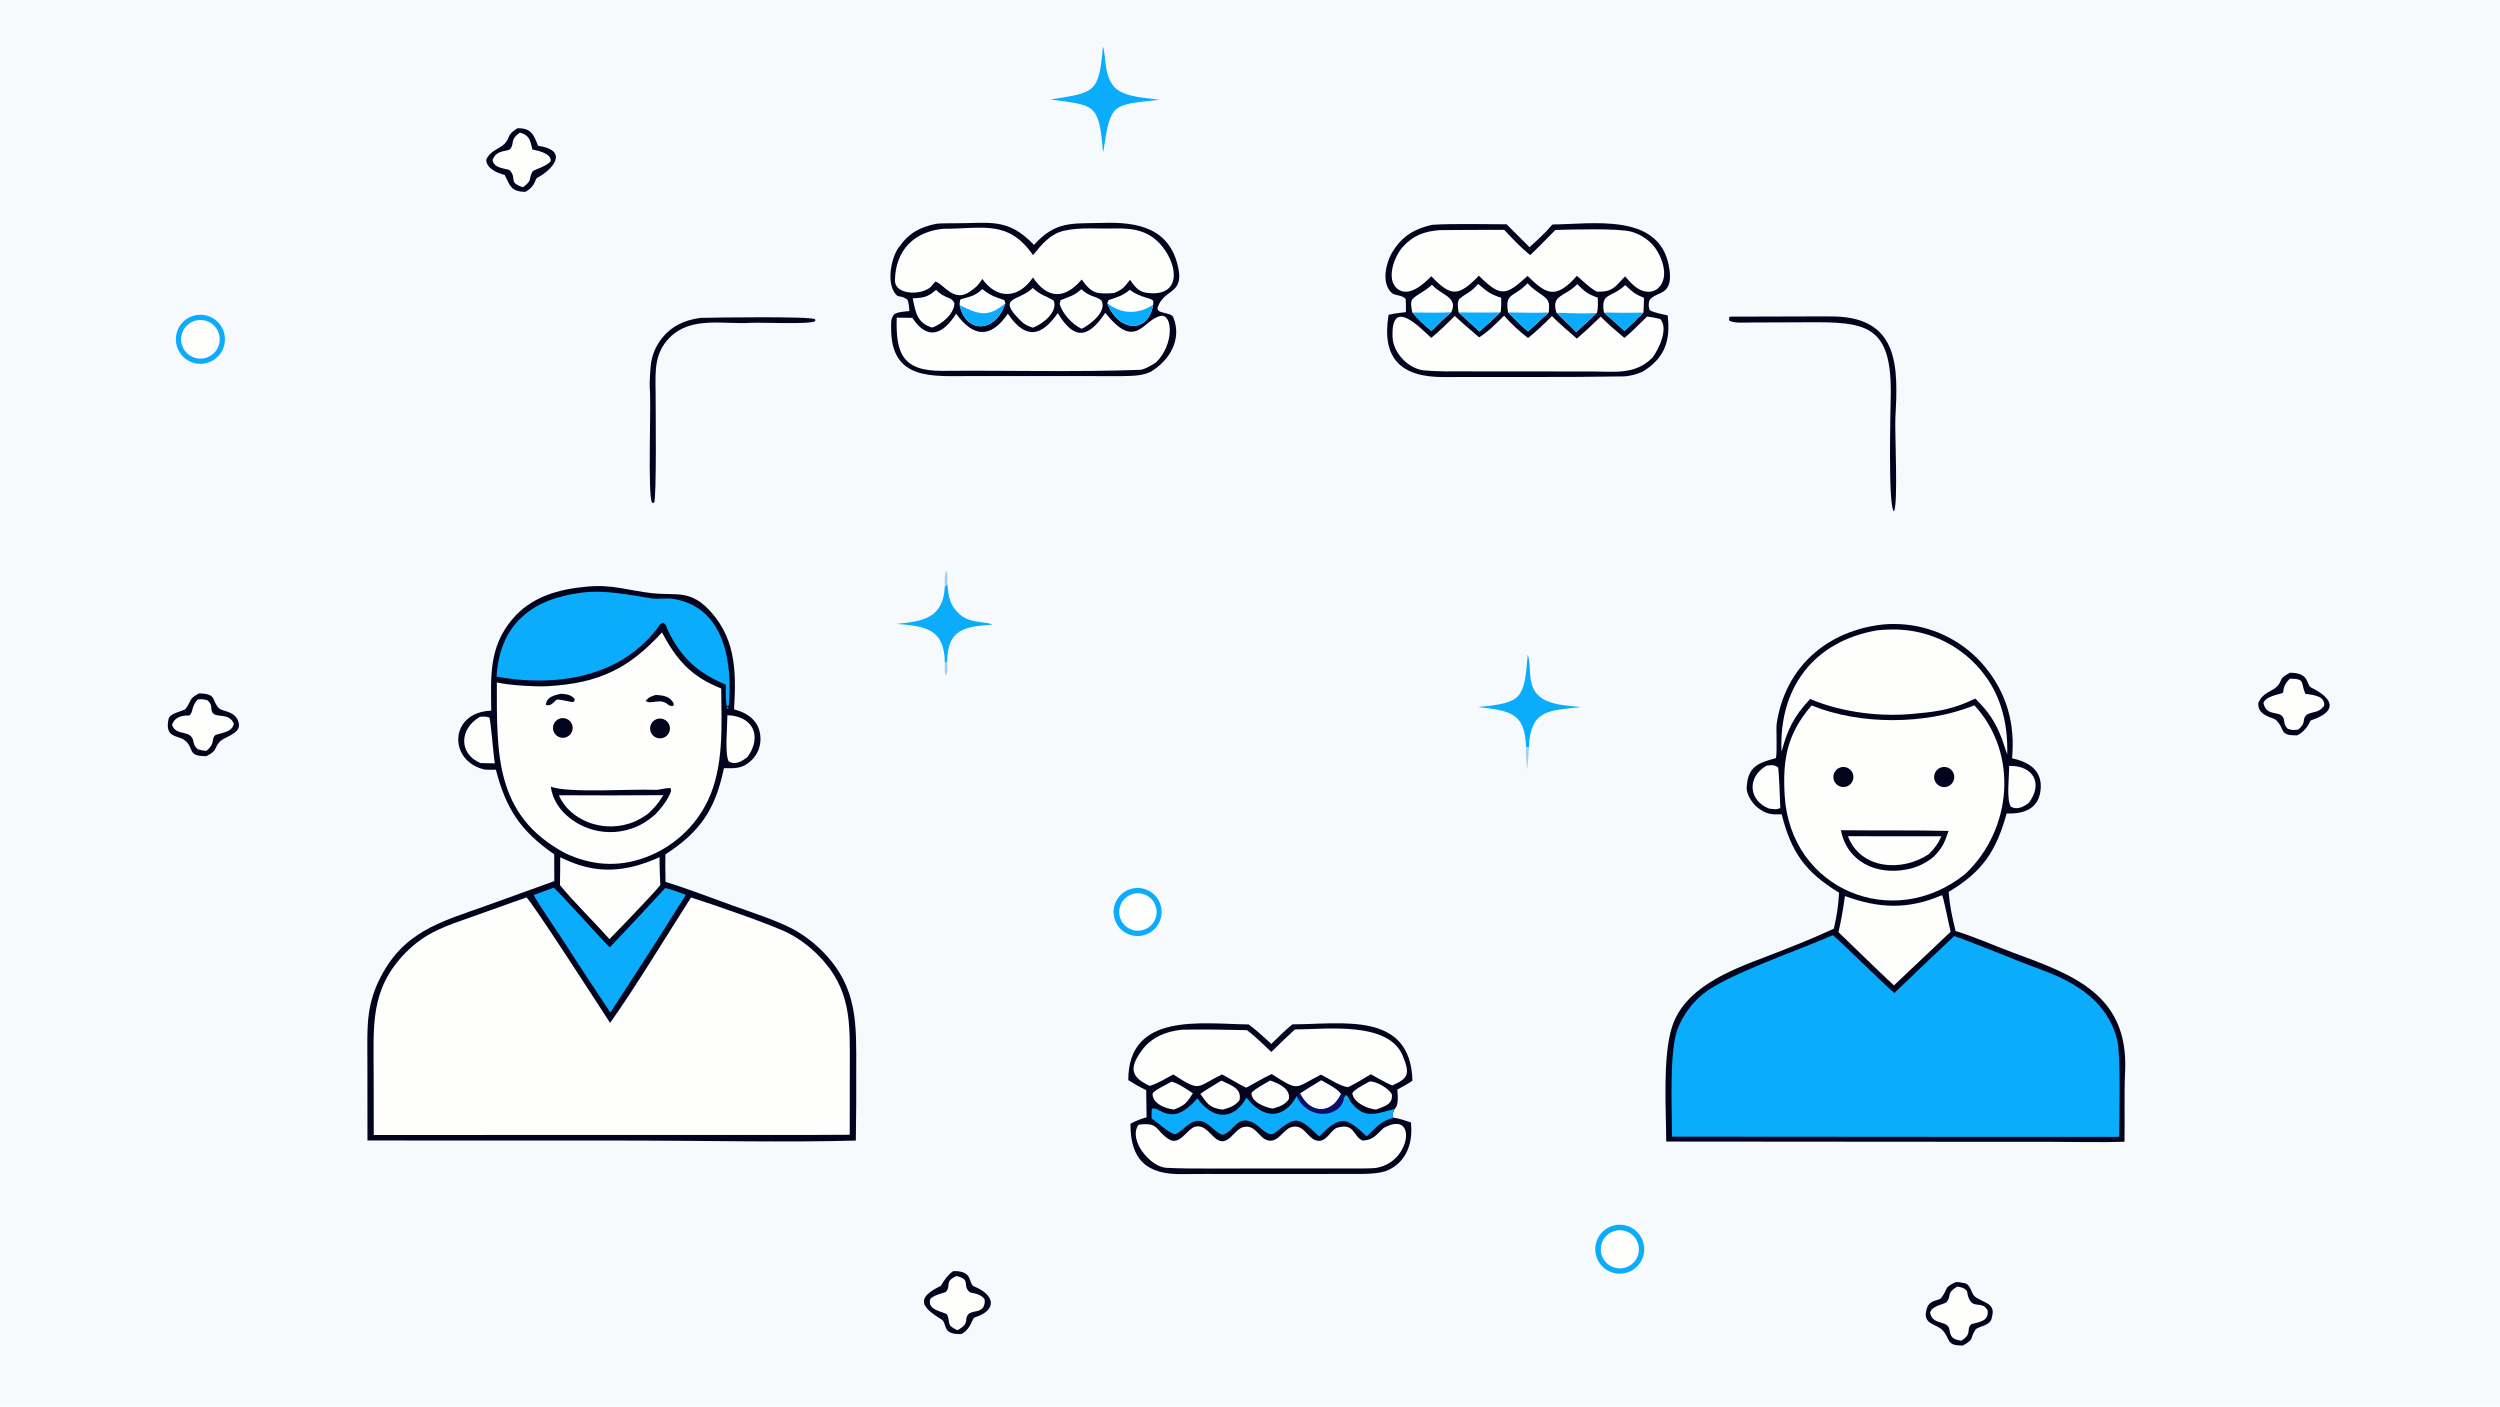 <svg version="1.1" xmlns="http://www.w3.org/2000/svg" style="display: block;" viewBox="0 0 2048 1152" width="1820" height="1024" preserveAspectRatio="none">
<path transform="translate(0,0)" fill="rgb(246,250,252)" d="M 0 0 L 2048 0 L 2048 1152 L 0 1152 L 0 0 z"/>
<path transform="translate(0,0)" fill="rgb(2,4,29)" d="M 481.274 480.391 C 502.201 478.477 514.774 483.724 534.228 485.81 C 555.005 488.038 566.13 482.363 583.281 502.173 C 603.145 525.118 603.074 552.121 601.328 580.962 C 613.515 584.074 622.815 591.365 622.989 604.949 C 623.1 611.471 620.564 617.76 615.96 622.38 C 608.571 629.67 602.361 629.301 593.019 629.164 C 592.925 629.645 592.826 630.125 592.723 630.604 C 585.622 663.647 573.151 681.521 545.139 699.703 C 544.897 707.266 545.086 714.752 545.218 722.314 C 563.022 727.638 583.51 735.708 601.218 741.997 C 615.419 747.039 637.962 754.441 650.547 761.434 C 659.531 766.484 667.724 772.826 674.864 780.259 C 703.106 809.487 701.441 839.525 701.427 876.829 C 701.506 895.926 701.396 915.022 701.096 934.116 C 644.571 935.699 580.439 934.227 523.5 934.127 L 301.023 934.059 L 300.97 871.131 C 300.971 858.575 300.455 841.687 302.227 829.719 C 303.54 820.669 306.209 811.868 310.142 803.612 C 329.323 763.262 359.966 755.368 397.733 741.958 L 454.092 721.633 L 453.994 699.69 C 426.4 680.52 414.599 662.604 406.231 630.386 C 404.423 630.401 398.064 630.537 396.551 630.17 C 366.888 622.971 368.045 583.199 402.423 582.027 C 402.144 554.444 400.268 530.441 419.453 507.428 C 435.195 488.546 457.838 482.419 481.274 480.391 z"/>
<path transform="translate(0,0)" fill="rgb(254,254,253)" d="M 431.221 734.999 C 434.334 736.311 493.318 827.857 499.799 837.731 C 520.965 808.002 545.849 766.607 566.097 735.037 C 582.063 740.102 634.398 757.951 647.376 765.046 C 655.752 769.652 663.422 775.44 670.149 782.231 C 697.908 810.122 696.168 838.055 696.16 873.835 L 696.092 929.355 L 668.25 929.496 L 306.181 929.551 L 306.102 878.295 C 306.056 839.893 303.067 810.307 331.953 780.613 C 348.87 763.221 365.671 758.343 387.79 750.462 L 431.221 734.999 z"/>
<path transform="translate(0,0)" fill="rgb(254,254,253)" d="M 542.292 517.961 C 554.234 540.537 566.333 554.204 590.819 563.864 C 591.078 594.045 593.183 627.509 579.988 655.43 C 569.461 677.563 550.529 694.572 527.399 702.676 C 505.398 710.538 483.774 708.577 462.805 698.638 C 404.838 667.555 407.112 616.331 407.003 558.918 C 416.981 561.271 438.835 562.575 449.199 561.961 C 490.414 559.522 514.989 547.807 542.292 517.961 z"/>
<path transform="translate(0,0)" fill="rgb(2,4,29)" d="M 451.202 644.288 C 465.386 649.799 518.582 645.984 536.184 646.876 C 540.888 647.114 544.838 645.028 549.426 645.538 L 549.776 647.776 C 547.491 654.722 542.069 661.365 537.167 666.682 C 528.377 674.47 519.727 679.076 507.963 680.897 C 493.585 683.037 478.952 679.289 467.374 670.5 C 458.838 664.011 452.621 655.035 451.202 644.288 z"/>
<path transform="translate(0,0)" fill="rgb(254,254,253)" d="M 457.833 651.302 C 486.342 651.5 514.852 651.478 543.362 651.237 C 539.316 658.008 536.544 661.007 531.069 666.277 C 528.24 668.465 523.506 671.277 520.258 672.686 C 508.024 677.995 494.185 678.242 481.77 673.372 C 471.353 669.294 462.279 661.71 457.833 651.302 z"/>
<path transform="translate(0,0)" fill="rgb(2,4,29)" d="M 538.941 588.676 C 543.186 587.739 547.415 590.31 548.537 594.509 C 549.66 598.708 547.277 603.047 543.131 604.352 C 540.282 605.249 537.171 604.51 535.03 602.428 C 532.889 600.346 532.063 597.257 532.88 594.384 C 533.697 591.512 536.025 589.319 538.941 588.676 z"/>
<path transform="translate(0,0)" fill="rgb(2,4,29)" d="M 457.987 588.731 C 462.053 587.049 466.715 588.936 468.467 592.971 C 470.219 597.006 468.414 601.701 464.409 603.523 C 461.757 604.73 458.659 604.411 456.307 602.69 C 453.956 600.969 452.716 598.112 453.064 595.219 C 453.412 592.325 455.294 589.845 457.987 588.731 z"/>
<path transform="translate(0,0)" fill="rgb(2,4,29)" d="M 459.504 568.195 C 464.411 568.625 467.563 568.813 470.808 572.489 L 470.371 574.638 C 467.923 575.74 461.189 572.772 455.993 572.96 C 453.079 575.628 451.142 578.541 447.174 577.324 C 447.706 570.634 454.098 569.412 459.504 568.195 z"/>
<path transform="translate(0,0)" fill="rgb(2,4,29)" d="M 537.119 569.171 C 543.328 569.498 549.27 570.184 552.072 576.635 L 551.333 578.193 C 548.13 578.264 548.463 577.769 545.458 575.745 C 539.455 572.281 532.633 577.204 528.975 574.035 C 531.436 570.805 533.266 570.497 537.119 569.171 z"/>
<path transform="translate(0,0)" fill="rgb(11,172,252)" d="M 476.711 485.367 C 495.233 482.845 515.419 487.242 533.481 490.054 C 539.299 490.926 546.312 489.576 552.03 490.55 C 594.452 497.777 599.998 544.168 597.058 577.694 L 595.522 578.502 L 595.598 579.029 L 596.809 579.19 L 596.396 580.548 L 595.772 580.347 C 594.167 573.925 594.555 567.38 594.59 560.744 C 571.338 550.995 557.698 538.458 546.865 515.703 C 545.516 512.293 545.994 511.891 543.307 509.981 C 540.236 510.964 539.736 512.953 537.863 515.368 C 506.456 555.877 453.067 562.707 406.775 554.115 C 409.391 510.765 436.349 490.252 476.711 485.367 z"/>
<path transform="translate(0,0)" fill="rgb(11,172,252)" d="M 453.493 727.075 C 455.326 727.401 493.832 770.672 499.532 775.873 C 514.838 759.819 529.997 743.625 545.006 727.292 C 550.755 728.647 556.287 730.849 561.832 732.898 L 537.95 770.744 L 500.032 829.303 C 486.19 808.576 472.524 787.732 459.036 766.774 C 452.426 756.68 442.773 743.028 437.195 733.009 C 442.615 730.997 448.048 729.018 453.493 727.075 z"/>
<path transform="translate(0,0)" fill="rgb(254,254,253)" d="M 458.931 702.107 C 462.584 703.887 466.316 705.5 470.115 706.943 C 494.721 716.191 517.092 712.504 540.307 702.013 C 540.248 709.724 540.599 717.076 540.945 724.775 C 537.442 729.394 529.169 737.837 524.928 742.408 C 516.475 751.42 507.916 760.333 499.253 769.143 C 486.185 754.374 471.216 740.043 458.722 724.924 C 458.942 717.481 458.871 709.591 458.931 702.107 z"/>
<path transform="translate(0,0)" fill="rgb(254,254,253)" d="M 595.891 585.746 C 617.001 586.529 624.52 602.981 612.433 619.908 C 607.929 623.438 602.17 627.062 596.908 623.483 C 593.619 617.121 595.897 594.942 595.891 585.746 z"/>
<path transform="translate(0,0)" fill="rgb(254,254,253)" d="M 393.075 587.092 C 396.478 586.84 397.413 586.663 400.818 587.653 C 402.124 589.712 404.099 618.47 405.379 625.18 L 393.666 624.971 C 375.499 617.382 376.3 596.835 393.075 587.092 z"/>
<path transform="translate(0,0)" fill="rgb(2,4,29)" d="M 1543.05 511.399 C 1547.93 510.826 1555.87 511.024 1560.73 511.471 C 1586.16 513.886 1609.61 526.275 1625.93 545.929 C 1643.97 567.763 1650.93 592.972 1648.28 621.026 C 1661.71 623.946 1672.68 630.573 1671.77 645.583 C 1670.75 662.609 1657.74 666.826 1643.85 666.201 C 1635.33 697.007 1624.18 713.865 1596.31 730.48 C 1597.31 742.409 1599.17 751 1602.06 762.542 C 1617.73 767.228 1633.04 774.284 1647.97 779.776 C 1697.79 798.112 1744.05 814.112 1740.88 877.914 C 1740.05 894.613 1740.72 917.513 1740.39 935.085 C 1722.08 935.772 1699.33 935.161 1680.71 935.154 L 1564.5 935.098 L 1364.97 934.933 C 1364.87 908.155 1362.02 867.156 1369.35 842.222 C 1379.04 809.288 1417.09 794.763 1445.77 783.866 C 1463.86 776.996 1484.18 769.025 1502.27 760.566 C 1504.88 749.364 1505.81 742.537 1506.59 731.139 C 1478.9 714.188 1467.48 698.291 1459.56 666.955 C 1451 667.221 1447.13 666.865 1440.34 661.835 C 1435.38 658.158 1430.73 650.423 1430.88 645.471 C 1431.47 626.91 1441.64 624.648 1454.82 620.869 C 1456.06 615.55 1454.83 596.662 1455.48 592.448 C 1462.6 545.872 1497.07 516.279 1543.05 511.399 z"/>
<path transform="translate(0,0)" fill="rgb(11,172,252)" d="M 1501.42 765.955 C 1502.96 766.294 1545.23 807.968 1551.83 813.315 C 1568.08 797.651 1584.43 782.087 1600.88 766.623 C 1625.24 775.295 1649.35 785.856 1673.68 794.754 C 1689.04 800.374 1704.84 808.338 1716.48 820.075 C 1725.05 828.599 1731.19 839.269 1734.24 850.971 C 1737.53 863.738 1736.09 914.218 1736.02 931.07 L 1652.5 931.116 L 1369.74 930.918 C 1369.7 908.504 1367.27 860.587 1374.41 842.466 C 1378.8 831.341 1385.97 821.528 1395.24 813.964 C 1414.74 798.142 1474.06 778.031 1501.42 765.955 z"/>
<path transform="translate(0,0)" fill="rgb(254,254,253)" d="M 1617.47 577.654 C 1653.71 617.173 1648.4 678.976 1610.31 715.449 C 1551.1 763.732 1466.54 728.468 1462.02 651.629 C 1460.26 621.813 1463.96 601.057 1484.07 577.767 C 1523.64 593.942 1577.71 593.71 1617.47 577.654 z"/>
<path transform="translate(0,0)" fill="rgb(2,4,29)" d="M 1508.11 679.941 C 1537.45 680.28 1566.97 679.838 1596.28 680.523 C 1592.74 690.559 1591.52 694.119 1583.81 701.918 C 1577.46 707.129 1569.88 710.64 1561.8 712.121 C 1537.26 716.834 1513.03 705.97 1508.11 679.941 z"/>
<path transform="translate(0,0)" fill="rgb(254,254,253)" d="M 1513.82 684.867 L 1590.37 684.906 C 1587.63 691.185 1585 694.538 1580.27 699.367 C 1558.56 714.292 1524.14 712.221 1513.82 684.867 z"/>
<path transform="translate(0,0)" fill="rgb(2,4,29)" d="M 1590.05 628.562 C 1594.33 627.117 1598.97 629.38 1600.47 633.639 C 1601.97 637.898 1599.76 642.569 1595.52 644.118 C 1592.73 645.138 1589.61 644.578 1587.35 642.653 C 1585.08 640.729 1584.03 637.736 1584.59 634.82 C 1585.15 631.903 1587.24 629.512 1590.05 628.562 z"/>
<path transform="translate(0,0)" fill="rgb(2,4,29)" d="M 1507.63 628.534 C 1510.55 627.613 1513.74 628.395 1515.91 630.562 C 1518.07 632.729 1518.85 635.92 1517.93 638.84 C 1517 641.76 1514.53 643.922 1511.51 644.449 C 1507.25 645.193 1503.15 642.507 1502.13 638.307 C 1501.1 634.108 1503.51 629.834 1507.63 628.534 z"/>
<path transform="translate(0,0)" fill="rgb(254,254,253)" d="M 1537.71 516.262 C 1543.07 515.701 1548.46 515.481 1553.84 515.602 C 1578.5 516.218 1601.9 526.644 1618.85 544.572 C 1638.15 564.945 1645.06 590.315 1644.33 617.741 C 1643.18 615.144 1641.14 608.132 1639.93 604.982 C 1634.37 590.571 1628.84 582.806 1618.19 572.124 C 1601.4 580.198 1589.21 582.666 1570.75 584.258 C 1542.46 587.606 1509.19 583.719 1482.86 572.436 C 1469.6 586.576 1464.33 597.319 1459.45 615.732 C 1456.99 563.536 1485.74 525.217 1537.71 516.262 z"/>
<path transform="translate(0,0)" fill="rgb(254,254,253)" d="M 1590.89 733.133 C 1592.16 734.67 1596.65 758.184 1597.96 763.086 L 1551.51 807.049 C 1543.25 799.348 1535.07 791.555 1526.99 783.67 C 1519.99 776.956 1513.02 770.207 1506.09 763.422 C 1508.48 753.121 1509.9 744.319 1511.37 733.872 C 1539.34 744.118 1563.22 745.067 1590.89 733.133 z"/>
<path transform="translate(0,0)" fill="rgb(254,254,253)" d="M 1447.15 627.065 C 1451.53 626.51 1453.38 626.219 1456.61 628.541 C 1457.33 631.614 1458.29 656.335 1458.41 661.77 C 1454.66 663.419 1453.75 662.605 1449.1 662.208 C 1432.48 655.669 1430.8 636.53 1447.15 627.065 z"/>
<path transform="translate(0,0)" fill="rgb(254,254,253)" d="M 1645.9 627.295 C 1666.05 626.699 1674 642.302 1661.75 657.804 C 1657.29 660.974 1652.33 663.531 1647.28 660.654 C 1643.55 654.495 1645.96 636.606 1645.9 627.295 z"/>
<path transform="translate(0,0)" fill="rgb(2,4,29)" d="M 766.868 183.268 C 771.561 182.826 776.797 182.839 781.537 182.865 C 810.49 183.019 825.325 177.812 847.057 200.582 C 865.005 180.522 878.693 183.328 903.169 182.551 C 932.021 181.637 958.584 186.653 965.305 219.687 C 969.677 241.178 953.84 236.314 948.449 251.515 C 946.371 257.375 959.515 255.199 961.25 260.071 C 968.304 277.793 958.469 294.937 942.688 304.477 C 939.558 305.886 936.243 306.84 932.843 307.311 C 925.183 308.399 910.109 308.031 901.817 308.026 L 850.813 308.01 L 795.399 307.973 C 764.431 307.989 729.896 312.134 730.016 268.899 C 730.028 264.466 729.492 261.175 732.432 257.477 C 735.458 255.343 741.082 255.187 744.982 254.757 C 744.7 251.39 744.598 249.239 743.705 245.918 C 739.656 242.002 736.382 243.519 734.642 241.863 C 725.419 233.082 730.196 211.235 735.776 203.303 C 744.907 190.324 753.298 186.288 766.868 183.268 z"/>
<path transform="translate(0,0)" fill="rgb(254,254,253)" d="M 846.255 208.946 C 853.174 200.409 860.286 191.564 871.648 188.96 C 885.053 185.92 899.555 187.571 913.172 187.112 C 929.387 186.739 942.38 189.194 952.811 202.72 C 965.669 219.392 966.903 243.763 939.024 239.756 C 932.338 238.795 929.388 234.286 925.704 229.143 C 921.013 235.314 919.595 237.237 912.458 240.026 C 898.387 240.953 894.438 240.591 886.119 228.936 C 872.451 245.085 858.17 245.167 846.197 227.25 C 834.666 244.43 817.024 245.704 804.736 228.479 C 800.681 234.325 800.373 234.655 794.744 238.689 C 781.152 248.43 772.958 232.227 766.328 230.621 C 765.75 231.241 764.448 232.446 764.051 233.057 C 758.692 242.005 732.783 242.909 733.139 229.281 C 733.786 204.456 749.117 189.738 772.64 187.371 C 804.73 187.455 825.897 179.569 846.255 208.946 z"/>
<path transform="translate(0,0)" fill="rgb(254,254,253)" d="M 905.476 256.198 C 930.484 287.786 936.077 261.953 950.691 258.774 C 960.803 256.575 962.077 282.405 946.952 296.853 C 943.952 298.851 937.426 302.751 933.879 302.893 C 880.074 304.871 825.916 303.24 772.034 303.732 C 738.818 304.035 733.737 288.656 734.594 260.194 C 738.636 260.092 743.333 260.292 747.428 260.363 C 759.764 279.118 772.432 274.08 783.248 256.944 C 797.595 276.564 811.76 277.271 825.633 256.921 C 840.094 278.374 853.07 275.829 866.564 256.401 C 880.544 279.987 892.24 275.949 905.476 256.198 z"/>
<path transform="translate(0,0)" fill="rgb(254,254,253)" d="M 786.177 249.983 C 786.138 249.041 786.095 245.315 787.286 244.985 C 795.101 242.815 798.568 242.475 804.765 236.785 C 811.459 242.118 814.488 243.015 822.708 245.78 L 823.619 248.309 C 815.167 273.549 790.903 272.902 786.177 249.983 z"/>
<path transform="translate(0,0)" fill="rgb(11,172,252)" d="M 823.619 248.309 C 815.167 273.549 790.903 272.902 786.177 249.983 C 801.671 257.436 809.276 260.524 823.619 248.309 z"/>
<path transform="translate(0,0)" fill="rgb(254,254,253)" d="M 846.037 235.848 C 853.253 242.324 855.494 241.54 863.189 246.166 C 866.851 255.561 854.104 265.431 846.173 268.378 C 841.953 266.987 839.393 265.91 836.202 262.767 C 815.669 242.542 834.879 247.054 846.037 235.848 z"/>
<path transform="translate(0,0)" fill="rgb(254,254,253)" d="M 925.581 237.301 C 934.609 244.392 942.637 243.383 944.789 246.503 L 944.716 249.48 C 940.644 273.99 915.671 271.645 907.072 248.219 L 908.171 245.764 C 915.262 243.334 919.801 242.269 925.581 237.301 z"/>
<path transform="translate(0,0)" fill="rgb(11,172,252)" d="M 907.072 248.219 C 918.327 257.51 932.684 257.697 944.716 249.48 C 940.644 273.99 915.671 271.645 907.072 248.219 z"/>
<path transform="translate(0,0)" fill="rgb(254,254,253)" d="M 885.85 236.878 C 893.312 243.757 897.287 241.939 902.329 246.142 C 907.019 255.101 893.21 265.802 886.165 269.268 C 878.911 266.206 869.697 256.402 868.106 248.597 C 868.33 247.82 868.596 246.898 868.904 245.832 C 876.895 242.372 879.148 242.732 885.85 236.878 z"/>
<path transform="translate(0,0)" fill="rgb(254,254,253)" d="M 766.84 237.406 C 774.846 245.53 779.127 242.288 781.892 248.424 C 781.563 257.122 771.548 265.563 763.64 268.282 C 751.196 264.638 750.03 255.578 747.718 244.362 C 756.967 243.813 759.842 243.424 766.84 237.406 z"/>
<path transform="translate(0,0)" fill="rgb(2,4,29)" d="M 1271.73 183.863 C 1304.38 183.542 1358.1 174.236 1366.92 216.739 C 1372.48 243.522 1356.64 237.867 1351.28 245.914 C 1350.16 249.394 1350.58 250.439 1351.33 253.899 C 1354.39 256.039 1362.15 257.38 1366.16 258.306 C 1368.58 279.088 1363.88 293.228 1345.54 304.468 C 1340.74 306.583 1334.89 308.196 1329.62 308.283 C 1280.68 309.113 1231.6 308.579 1182.65 308.808 C 1147.46 308.972 1131.66 293.386 1137.52 257.839 C 1142.59 256.675 1146.58 256.218 1151.69 255.611 C 1151.81 251.659 1151.79 248.852 1151.56 244.908 C 1149.12 241.589 1142.7 242.181 1140.2 239.992 C 1131.03 231.66 1135.52 214.403 1141.29 205.373 C 1149.25 192.922 1159.12 187.363 1173.03 184.148 C 1189.61 182.951 1216.96 183.734 1234.19 183.685 L 1252.99 202.44 C 1259.69 196.311 1265.88 190.864 1271.73 183.863 z"/>
<path transform="translate(0,0)" fill="rgb(254,254,253)" d="M 1274.15 188.355 L 1274.97 188.326 C 1287.22 187.981 1325.77 186.846 1336.28 189.733 C 1342.36 191.431 1347.91 194.622 1352.44 199.015 C 1360.84 207.195 1368.62 226.689 1358.37 235.978 C 1355.92 238.162 1352.67 239.22 1349.4 238.898 C 1341.12 238.155 1336.37 232.02 1331.23 226.314 C 1322.98 235.194 1320.86 239.199 1308.15 238.897 C 1301.7 235.371 1297.46 230.688 1291.8 225.92 C 1290.86 226.963 1289.9 227.991 1288.92 229.003 C 1273.23 245.407 1265.38 239.637 1251.37 225.981 C 1233.61 242.282 1229.29 243.473 1211.54 225.826 C 1194.72 242.821 1188.86 243.405 1172.52 226.234 C 1166.79 232.203 1154.03 244.084 1144.68 236.474 C 1135.13 228.702 1142.24 209.958 1149.13 202.256 C 1157.58 192.808 1166.79 189.466 1179.4 188.48 C 1196.89 188.198 1214.75 188.33 1232.28 188.279 C 1239.07 195.528 1245.8 202.7 1253.52 208.948 C 1260.28 202.601 1267.54 194.981 1274.15 188.355 z"/>
<path transform="translate(0,0)" fill="rgb(254,254,253)" d="M 1232.15 258.546 C 1238.07 265.279 1244.64 271.408 1251.77 276.843 C 1258.93 271.121 1264.95 265.332 1271.4 258.864 C 1276.77 264.564 1285.69 271.974 1291.77 277.32 C 1298.91 271.15 1304.55 265.958 1311.25 259.315 C 1317.93 265.939 1323.49 270.72 1330.73 276.771 C 1335.5 273.074 1344.6 263.773 1349.28 259.24 C 1353.32 259.8 1356.05 260.272 1360.01 261.213 C 1367.1 268.883 1359.01 285.699 1353.82 292.763 C 1339.67 307.173 1322.79 304.251 1304.29 304.244 L 1254.07 304.177 L 1201.09 304.148 C 1189.76 304.156 1178.32 304.399 1167.05 303.41 C 1154.17 302.376 1141.34 289.323 1140.79 276.179 C 1139.39 243.055 1162.76 267.803 1172.45 276.729 C 1179.82 270.617 1184.97 265.543 1191.76 258.729 C 1198.19 264.836 1204.94 270.512 1211.68 276.277 C 1218.57 272.258 1226.57 264.152 1232.15 258.546 z"/>
<path transform="translate(0,0)" fill="rgb(254,254,253)" d="M 1210.86 232.516 C 1218.55 238.955 1220.13 240.679 1229.79 243.896 C 1229.78 246.765 1230.04 253.511 1229.12 255.813 C 1223.49 261.129 1217.77 266.36 1211.98 271.505 L 1194.85 255.832 C 1194.45 252.081 1193.41 247.821 1195.48 244.865 C 1202.36 239.194 1204.49 239.987 1210.86 232.516 z"/>
<path transform="translate(0,0)" fill="rgb(11,172,252)" d="M 1194.85 255.832 C 1206.16 255.915 1217.85 256.157 1229.12 255.813 C 1223.49 261.129 1217.77 266.36 1211.98 271.505 L 1194.85 255.832 z"/>
<path transform="translate(0,0)" fill="rgb(254,254,253)" d="M 1292.07 232.722 C 1298.3 238.952 1300.66 240.841 1308.92 243.822 C 1308.95 247.644 1309.35 252.944 1308.09 256.342 L 1291.3 272.002 C 1286.21 266.752 1280.31 261.244 1275.03 256.094 C 1270.47 241.026 1281.86 243.448 1292.07 232.722 z"/>
<path transform="translate(0,0)" fill="rgb(11,172,252)" d="M 1275.03 256.094 C 1283.73 256.472 1299.19 256.97 1308.09 256.342 L 1291.3 272.002 C 1286.21 266.752 1280.31 261.244 1275.03 256.094 z"/>
<path transform="translate(0,0)" fill="rgb(254,254,253)" d="M 1251.41 231.988 C 1260.7 242.318 1269.47 242.06 1269.02 251.537 C 1268.94 252.995 1268.84 254.452 1268.72 255.906 L 1251.8 271.453 C 1246.78 267.439 1240.17 260.555 1235.43 255.863 C 1232.45 239.314 1240.37 243.839 1251.41 231.988 z"/>
<path transform="translate(0,0)" fill="rgb(11,172,252)" d="M 1235.43 255.863 C 1246.51 256.053 1257.65 256.365 1268.72 255.906 L 1251.8 271.453 C 1246.78 267.439 1240.17 260.555 1235.43 255.863 z"/>
<path transform="translate(0,0)" fill="rgb(254,254,253)" d="M 1173.06 233.159 L 1173.39 233.532 C 1180.67 241.763 1194.74 243.214 1188.94 255.701 C 1185.06 258.683 1176.58 267.296 1172.68 271.052 C 1167.27 266.716 1161.35 261.256 1156.96 255.905 C 1156.34 252.315 1155.33 248.952 1156.63 245.632 C 1160.49 240.874 1166.32 239.635 1173.06 233.159 z"/>
<path transform="translate(0,0)" fill="rgb(11,172,252)" d="M 1156.96 255.905 C 1165.94 255.918 1180.39 256.386 1188.94 255.701 C 1185.06 258.683 1176.58 267.296 1172.68 271.052 C 1167.27 266.716 1161.35 261.256 1156.96 255.905 z"/>
<path transform="translate(0,0)" fill="rgb(254,254,253)" d="M 1331.38 233.502 C 1337.36 239.113 1339.22 240.891 1346.74 243.859 C 1346.63 247.291 1346.62 252.767 1346.26 256.009 C 1341.3 261.139 1335.98 266.11 1330.82 271.053 L 1313.94 255.959 C 1311.13 239.172 1319.85 244.491 1331.38 233.502 z"/>
<path transform="translate(0,0)" fill="rgb(11,172,252)" d="M 1313.94 255.959 C 1324.72 256.223 1335.49 256.24 1346.26 256.009 C 1341.3 261.139 1335.98 266.11 1330.82 271.053 L 1313.94 255.959 z"/>
<path transform="translate(0,0)" fill="rgb(2,4,29)" d="M 924.29 884.624 C 924.242 828.681 984.5 838.609 1022.87 839.001 C 1029.65 843.982 1035.27 849.291 1041.47 854.96 C 1047.47 849.005 1052.25 844.286 1058.76 838.933 C 1099.52 838.87 1155.5 827.956 1157.08 885.035 C 1153.59 887.619 1148.62 890.174 1144.74 892.322 C 1144.84 897.408 1146.21 905.151 1142.34 908.295 C 1141.21 911.619 1140.48 911.984 1141.24 915.022 L 1141.69 915.409 C 1146.58 916.067 1151.22 917.772 1155.92 919.306 C 1156.03 921.158 1156.1 923.011 1156.14 924.865 C 1156.43 939.27 1150.52 952.205 1137.13 958.352 C 1129.5 961.853 1116.08 961.428 1107.68 961.467 L 1008.32 961.521 C 995.214 961.525 981.301 961.356 968.271 961.585 C 939.437 962.089 925.812 949.714 926.084 920.321 C 931.396 917.583 933.533 916.798 939.267 915.048 L 938.978 892.837 C 933.12 890.039 929.725 888.009 924.29 884.624 z"/>
<path transform="translate(0,0)" fill="rgb(11,172,252)" d="M 1065.05 895.633 C 1070.63 891.807 1076.57 888.312 1082.35 884.791 C 1086.67 887.317 1096.83 892.307 1098.44 896.204 L 1100.94 899.025 L 1102.6 896.718 C 1104.71 897.966 1105.18 900.633 1106.67 902.617 C 1117.97 917.587 1128.16 911.643 1142.34 908.295 C 1141.21 911.619 1140.48 911.984 1141.24 915.022 L 1141.69 915.409 C 1130.92 918.154 1127.9 922.989 1119.59 930.715 C 1102.23 913.978 1097.63 913.887 1080.64 930.711 C 1062.25 913.001 1061.16 914.943 1044.11 927.936 C 1038.65 932.097 1031.7 921.633 1026.15 919.2 C 1013.13 913.493 1011.72 925.518 1002.28 929.213 C 999.022 930.33 990.551 920.74 987.038 919.245 C 976.095 914.233 971.083 925.216 963.181 928.729 C 959.929 930.175 947.609 918.545 943.437 916.122 C 943.308 912.946 943.199 911.379 943.66 908.149 C 949.395 904.89 959.288 924.967 980.861 899.482 C 993.036 916.676 1010.28 918.535 1021.11 898.97 C 1034.22 915.947 1051.05 917.71 1062.23 897.795 L 1064.01 897.437 L 1065.05 895.633 z"/>
<path transform="translate(0,0)" fill="rgb(254,254,253)" d="M 1065.05 895.633 C 1070.63 891.807 1076.57 888.312 1082.35 884.791 C 1086.67 887.317 1096.83 892.307 1098.44 896.204 C 1096.53 900.143 1093.61 904.01 1089.79 906.263 C 1086.3 908.33 1082.12 908.89 1078.2 907.812 C 1071.68 905.975 1068.17 901.197 1065.05 895.633 z"/>
<path transform="translate(0,0)" fill="rgb(17,12,105)" d="M 1062.23 897.795 L 1064.01 897.437 L 1065.05 895.633 C 1068.17 901.197 1071.68 905.975 1078.2 907.812 C 1082.12 908.89 1086.3 908.33 1089.79 906.263 C 1093.61 904.01 1096.53 900.143 1098.44 896.204 L 1100.94 899.025 C 1099.39 914.504 1072.6 919.254 1062.23 897.795 z"/>
<path transform="translate(0,0)" fill="rgb(254,254,253)" d="M 1060.75 843.13 C 1085.65 843.113 1137.52 835.994 1149.18 864.831 C 1155.13 879.529 1153.94 883.087 1140.5 889.005 C 1135.51 886.949 1127.99 882.571 1122.97 879.81 C 1116.38 883.882 1111.31 886.877 1104.41 890.382 C 1098.42 889.988 1088.37 883.302 1082.17 880.119 C 1059.81 891.458 1064.76 894.155 1041.73 879.663 C 1035.77 882.408 1026.96 887.568 1020.89 890.829 C 1015.3 888.263 1007.12 883.1 1001.1 879.944 C 979.543 890.336 984.15 894.804 961.138 879.985 C 954.019 883.655 949.711 886.851 941.841 889.339 C 926.491 882.162 924.737 874.873 935.392 860.25 C 943.203 849.53 954.95 844.788 967.954 843.354 C 985.244 842.907 1004.17 843.337 1021.48 843.689 C 1028.2 848.611 1035.34 855.744 1041.48 861.578 C 1047.8 855.324 1054.23 849.174 1060.75 843.13 z"/>
<path transform="translate(0,0)" fill="rgb(254,254,253)" d="M 932.818 921.109 C 949.634 918.981 945.954 925.449 957.419 932.965 C 966.406 938.855 972.546 924.427 979.128 922.758 C 987.463 920.646 991.926 930.573 997.784 933.692 C 1006.45 938.306 1011.09 925.128 1018.23 923.182 C 1027.8 920.576 1030.79 930.576 1036.97 933.388 C 1046.16 937.572 1050.89 925.494 1057.28 923.33 C 1067.36 919.92 1070.25 930.464 1076.89 933.524 C 1086.06 937.749 1089.86 925.157 1095.52 923.553 C 1110.01 919.446 1108.22 930.753 1116.33 934.133 C 1124.98 933.721 1127.28 929.515 1133.56 923.741 C 1152.55 913.225 1156.27 930.268 1146.97 944.051 C 1142.47 950.644 1135.48 955.12 1127.61 956.446 C 1122.73 957.252 1107.95 956.952 1102.63 956.946 L 1057.47 956.962 L 991.665 957.025 C 979.513 957.032 967.759 957.051 955.602 956.45 C 941.807 955.769 923.791 932.833 932.818 921.109 z"/>
<path transform="translate(0,0)" fill="rgb(254,254,253)" d="M 1121.86 885.783 C 1126.85 885.167 1137.81 891.321 1140.17 896.21 C 1141.38 904.587 1133.48 906.349 1127.24 908.732 C 1120.11 908.082 1108.78 903.115 1107.82 895.352 C 1109.37 892.191 1118.14 887.928 1121.86 885.783 z"/>
<path transform="translate(0,0)" fill="rgb(254,254,253)" d="M 1000.55 885.03 C 1007.88 888.568 1017.63 891.356 1015.38 901.015 C 1012.02 905.719 1006.98 907.323 1001.61 908.78 C 991.176 907.444 989.135 904.366 983.354 895.819 C 987.346 892.87 996.024 887.841 1000.55 885.03 z"/>
<path transform="translate(0,0)" fill="rgb(254,254,253)" d="M 1040.45 884.92 C 1047.42 887.219 1057.45 891.717 1055.81 900.23 C 1052.59 904.969 1047.89 906.486 1042.61 907.93 C 1036.34 906.972 1024.66 902.472 1025.27 894.973 C 1027.71 891.935 1036.63 887.177 1040.45 884.92 z"/>
<path transform="translate(0,0)" fill="rgb(254,254,253)" d="M 959.745 885.851 C 965.801 887.547 971.774 891.904 977.184 895.352 C 972.168 903.452 970.612 905.19 961.8 908.712 C 954.903 908.118 943.596 903.658 944.246 895.496 C 945.616 892.834 955.702 888.292 959.745 885.851 z"/>
<path transform="translate(0,0)" fill="rgb(2,4,29)" d="M 1875.98 550.965 C 1892.46 550.938 1888.95 560.937 1893.42 563.16 C 1913.19 572.991 1913.92 583.159 1892.98 590.042 C 1892.42 590.225 1890.07 598.274 1881.8 602.272 C 1866.42 602.449 1872.49 597.418 1864.51 589.721 C 1862.06 587.349 1848.92 586.427 1850.06 575.551 C 1853.98 566.578 1861.54 566.501 1865.72 561.831 C 1870.3 556.722 1866.09 555.993 1875.98 550.965 z"/>
<path transform="translate(0,0)" fill="rgb(254,254,253)" d="M 1875.84 555.848 C 1888.81 555.893 1884.49 558.837 1888.51 568.215 L 1889.84 568.413 C 1895.12 569.245 1904.78 570.041 1903.99 577.842 C 1898.36 586.468 1888.34 580.717 1887.28 590.256 C 1886.88 593.854 1885.26 595.154 1882.7 597.533 C 1878.76 597.959 1878 598.143 1874.17 596.895 C 1872.03 594.795 1871.55 593.426 1871.16 590.33 C 1869.89 580.147 1857.01 588.643 1854.2 575.771 C 1856.06 570.088 1866.94 568.91 1870.11 567.388 C 1871.14 566.893 1869.13 562.336 1875.84 555.848 z"/>
<path transform="translate(0,0)" fill="rgb(2,4,29)" d="M 162.944 567.898 C 178.261 568.119 172.882 573.657 179.548 580.199 C 182.052 582.656 191.403 582.116 194.822 589.802 C 199.401 600.095 186.759 602.191 180.674 606.789 C 174.476 613.332 178.951 614.165 169.1 619.282 C 152.803 619.444 159.641 612.997 151.369 606.317 C 145.903 601.902 134.693 604.84 138.066 588.932 C 139.224 583.472 150.403 582.784 152.246 580.303 C 157.051 573.837 154.335 572.468 162.944 567.898 z"/>
<path transform="translate(0,0)" fill="rgb(254,254,253)" d="M 162.122 572.823 C 165.599 572.509 166.396 572.733 169.728 573.403 C 174.669 577.301 172.143 580.631 174.055 583.569 C 177.232 588.452 187.756 583.257 191.567 592.788 C 190.352 600.544 177.876 600.459 176.008 602.418 C 172.986 605.587 176.391 608.993 169.221 614.866 C 166.089 614.847 164.928 614.396 161.964 613.596 C 159.108 610.964 159.203 610.278 158.254 606.474 C 155.981 597.366 144.436 603.136 140.946 593.89 C 142.432 587.847 148.45 585.868 154.018 586.016 L 155.079 586.049 C 158.637 583.261 156.352 578.558 162.122 572.823 z"/>
<path transform="translate(0,0)" fill="rgb(2,4,29)" d="M 1602.14 1050.04 C 1605.62 1049.99 1605.7 1050.3 1608.58 1050.79 C 1614.53 1051.24 1614.58 1059.16 1617.7 1061.76 C 1624.48 1067.24 1635.42 1066.92 1631.69 1078.92 C 1631.16 1086.03 1620.12 1086.16 1618.25 1089.07 C 1613.48 1096.53 1617.57 1096.79 1608.01 1101.94 C 1593.82 1102.36 1598.09 1096.42 1591.18 1089.32 C 1585.91 1083.91 1573.92 1084.83 1578.61 1071.24 C 1581.09 1064.07 1588.19 1065.62 1590.24 1062.98 C 1596.15 1055.36 1592.04 1054.65 1602.14 1050.04 z"/>
<path transform="translate(0,0)" fill="rgb(254,254,253)" d="M 1603.24 1053.73 C 1606.44 1054.08 1609.3 1054.8 1611.36 1057.39 C 1614.09 1075.01 1622.52 1063.78 1628.19 1072.94 C 1629.65 1082.26 1621.09 1082.69 1615.14 1084.41 C 1609.99 1088.61 1616.45 1091.81 1606.76 1098.04 C 1600.14 1096.97 1597.93 1095.66 1596.99 1089.03 C 1595.8 1080.7 1582.88 1085.94 1581.13 1074.95 C 1582.94 1068.88 1593.36 1068.39 1594.91 1066.13 C 1599.17 1059.93 1594.02 1059.72 1603.24 1053.73 z"/>
<path transform="translate(0,0)" fill="rgb(2,4,29)" d="M 424.002 105.002 C 435.453 104.973 436.994 110.224 440.846 119.397 C 467.012 123.279 452.3 139.279 440.089 145.586 C 438.171 146.577 438.878 152.558 430.278 157.185 C 418.734 156.766 418.05 152.667 413.417 143.25 C 407.24 141.744 398.578 138.086 398.334 130.907 C 401.133 123.445 409.861 121.614 413.436 117.69 C 418.576 112.051 414.598 110.77 424.002 105.002 z"/>
<path transform="translate(0,0)" fill="rgb(254,254,253)" d="M 425.902 108.584 C 434.005 110.867 434.282 115.042 436.139 122.434 C 441.021 123.41 451.495 125.693 451.19 131.789 C 448.565 136.202 437.165 138.864 436.209 140.535 C 432.568 146.897 436.759 147.134 428.492 153.35 C 415.969 149.355 423.835 146.512 417.717 139.583 C 416.23 137.899 404.531 138.639 403.515 131.037 C 406.733 122.027 415.902 124.61 418.1 121.868 C 421.705 117.373 417.317 114.689 425.902 108.584 z"/>
<path transform="translate(0,0)" fill="rgb(2,4,29)" d="M 780.965 1041.02 C 798.104 1040.74 792.571 1051.35 798.195 1053.69 C 814.997 1060.5 817.271 1072.99 798.587 1078.93 C 796.029 1079.75 796.109 1087.78 787.617 1092.6 C 770.709 1093.17 776.692 1083.87 771.047 1080.46 C 753.999 1070.16 750.492 1062.88 770.744 1053.08 C 770.957 1052.98 775.149 1044.62 780.965 1041.02 z"/>
<path transform="translate(0,0)" fill="rgb(254,254,253)" d="M 783.513 1045.05 C 795.955 1048 787.85 1052.69 794.427 1058.27 C 795.673 1059.33 802.23 1058.73 806.483 1063.83 C 807.092 1067.18 806.564 1068.01 805.288 1071.1 C 800.989 1074.86 800.32 1073.01 794.245 1075.49 C 788.503 1080.63 795.714 1083.22 784.3 1089.47 C 774.92 1084.83 778.944 1084.62 776.022 1076.92 C 775.046 1074.35 758.387 1073.66 762.258 1063.59 C 765.413 1060.79 770.535 1059.55 774.666 1058.21 C 779.76 1052.91 772.996 1049.99 783.513 1045.05 z"/>
<path transform="translate(0,0)" fill="rgb(11,172,252)" d="M 160.601 258.097 C 171.564 256.116 182.047 263.428 183.976 274.4 C 185.904 285.372 178.542 295.82 167.56 297.696 C 156.653 299.559 146.292 292.257 144.377 281.359 C 142.461 270.462 149.713 260.065 160.601 258.097 z"/>
<path transform="translate(0,0)" fill="rgb(254,254,253)" d="M 160.494 262.518 C 166.032 261.189 171.857 262.94 175.743 267.103 C 179.629 271.266 180.977 277.198 179.271 282.631 C 177.564 288.065 173.068 292.161 167.499 293.355 C 159.034 295.17 150.683 289.839 148.765 281.396 C 146.847 272.954 152.075 264.538 160.494 262.518 z"/>
<path transform="translate(0,0)" fill="rgb(11,172,252)" d="M 1322.81 1003.48 C 1332.26 1001.52 1341.77 1006.58 1345.43 1015.52 C 1347.65 1020.95 1347.38 1027.08 1344.69 1032.3 C 1342.01 1037.51 1337.17 1041.29 1331.46 1042.63 C 1324.42 1044.28 1317.04 1042.02 1312.14 1036.71 C 1307.24 1031.4 1305.58 1023.86 1307.79 1016.98 C 1309.99 1010.1 1315.73 1004.95 1322.81 1003.48 z"/>
<path transform="translate(0,0)" fill="rgb(254,254,253)" d="M 1321.79 1008.46 C 1327.22 1006.54 1333.27 1007.77 1337.52 1011.66 C 1341.77 1015.55 1343.54 1021.46 1342.11 1027.05 C 1340.69 1032.63 1336.31 1036.97 1330.71 1038.35 C 1322.63 1040.34 1314.4 1035.63 1312.02 1027.65 C 1309.64 1019.68 1313.93 1011.23 1321.79 1008.46 z"/>
<path transform="translate(0,0)" fill="rgb(11,172,252)" d="M 928.817 727.488 C 939.506 725.782 949.566 733.031 951.331 743.71 C 953.097 754.389 945.905 764.489 935.236 766.315 C 929.533 767.291 923.691 765.708 919.261 761.987 C 914.831 758.266 912.263 752.784 912.24 746.999 C 912.2 737.298 919.237 729.016 928.817 727.488 z"/>
<path transform="translate(0,0)" fill="rgb(254,254,253)" d="M 926.556 732.667 C 934.298 729.616 943.059 733.3 946.296 740.966 C 949.532 748.632 946.061 757.48 938.475 760.9 C 933.403 763.188 927.489 762.546 923.025 759.225 C 918.561 755.903 916.248 750.423 916.981 744.908 C 917.714 739.392 921.379 734.707 926.556 732.667 z"/>
<path transform="translate(0,0)" fill="rgb(2,4,29)" d="M 1416.76 259.33 L 1478.09 259.165 C 1486.21 259.163 1494.99 259.005 1502.99 259.201 C 1556.05 260.5 1554.97 301.282 1552.7 341.911 C 1552.06 353.377 1555.09 412.266 1551.56 418.812 C 1546.48 415.223 1548.8 334.911 1548.92 322.274 C 1549.47 265.919 1528.41 263.568 1480.65 263.945 L 1433.01 264.141 C 1428.63 264.169 1419.46 264.89 1416.39 262.274 L 1416.76 259.33 z"/>
<path transform="translate(0,0)" fill="rgb(2,4,29)" d="M 573.849 260.341 C 584.661 260.052 663.407 258.919 667.711 261.426 L 667.913 262.978 C 663.254 265.971 623.329 263.862 614.923 264.419 C 593.114 265.865 566.413 258.708 548.696 276.378 C 535.948 289.092 536.864 304.07 537.07 320.5 C 537.067 331.478 537.998 407.746 535.846 411.746 L 534.202 411.784 C 530.371 405.76 533.632 330.321 532.289 317.966 C 531.927 314.632 532.747 300.817 533.384 297.01 C 534.513 290.085 537.311 283.539 541.535 277.936 C 549.742 267.12 560.683 262.092 573.849 260.341 z"/>
<path transform="translate(0,0)" fill="rgb(11,172,252)" d="M 903.505 37.996 C 906.249 46.256 904.151 59.924 911.889 70.135 C 919.074 79.615 938.239 80.085 950.139 81.666 C 911.481 86.26 909.851 83.185 903.953 123.542 L 903.544 124.255 C 900.296 84.064 896.546 86.449 860.53 81.496 C 896.417 75.637 900.424 77.011 903.505 37.996 z"/>
<path transform="translate(0,0)" fill="rgb(11,172,252)" d="M 1210.85 579.02 C 1247.53 575.703 1248.45 572.033 1251.52 536.191 C 1255.64 547.647 1248.87 565.344 1266.31 573.667 C 1274.56 577.606 1285.91 578.084 1295.11 579.094 C 1268.66 582.123 1253.82 580.851 1252.47 612.102 L 1250.14 611.784 C 1249.25 582.724 1235.95 582.313 1210.85 579.02 z"/>
<path transform="translate(0,0)" fill="rgb(11,172,252)" d="M 774.002 480.147 L 775.975 478.137 C 777.259 489.23 777.685 495.51 786.466 503.395 C 794.658 510.751 809.674 509.034 812.925 511.583 C 790.652 513.176 775.918 515.044 775.947 542.218 L 774.012 542.898 C 773.753 514.838 758.141 512.96 734.422 510.934 C 756.219 508.994 772.833 506.206 774.002 480.147 z"/>
<path transform="translate(0,0)" fill="rgb(165,207,237)" d="M 1250.14 611.784 L 1252.47 612.102 C 1252.29 618.805 1251.87 623.628 1251.13 630.267 C 1250.36 623.472 1249.62 618.651 1250.14 611.784 z"/>
<path transform="translate(0,0)" fill="rgb(165,207,237)" d="M 774.002 480.147 C 773.911 476.564 773.436 470.322 775.234 467.417 C 776.665 470.608 776.103 474.49 775.975 478.137 L 774.002 480.147 z"/>
<path transform="translate(0,0)" fill="rgb(165,207,237)" d="M 774.012 542.898 L 775.947 542.218 C 776.153 545.44 776.591 550.931 774.942 553.598 C 773.404 550.397 773.927 546.599 774.012 542.898 z"/>
</svg>